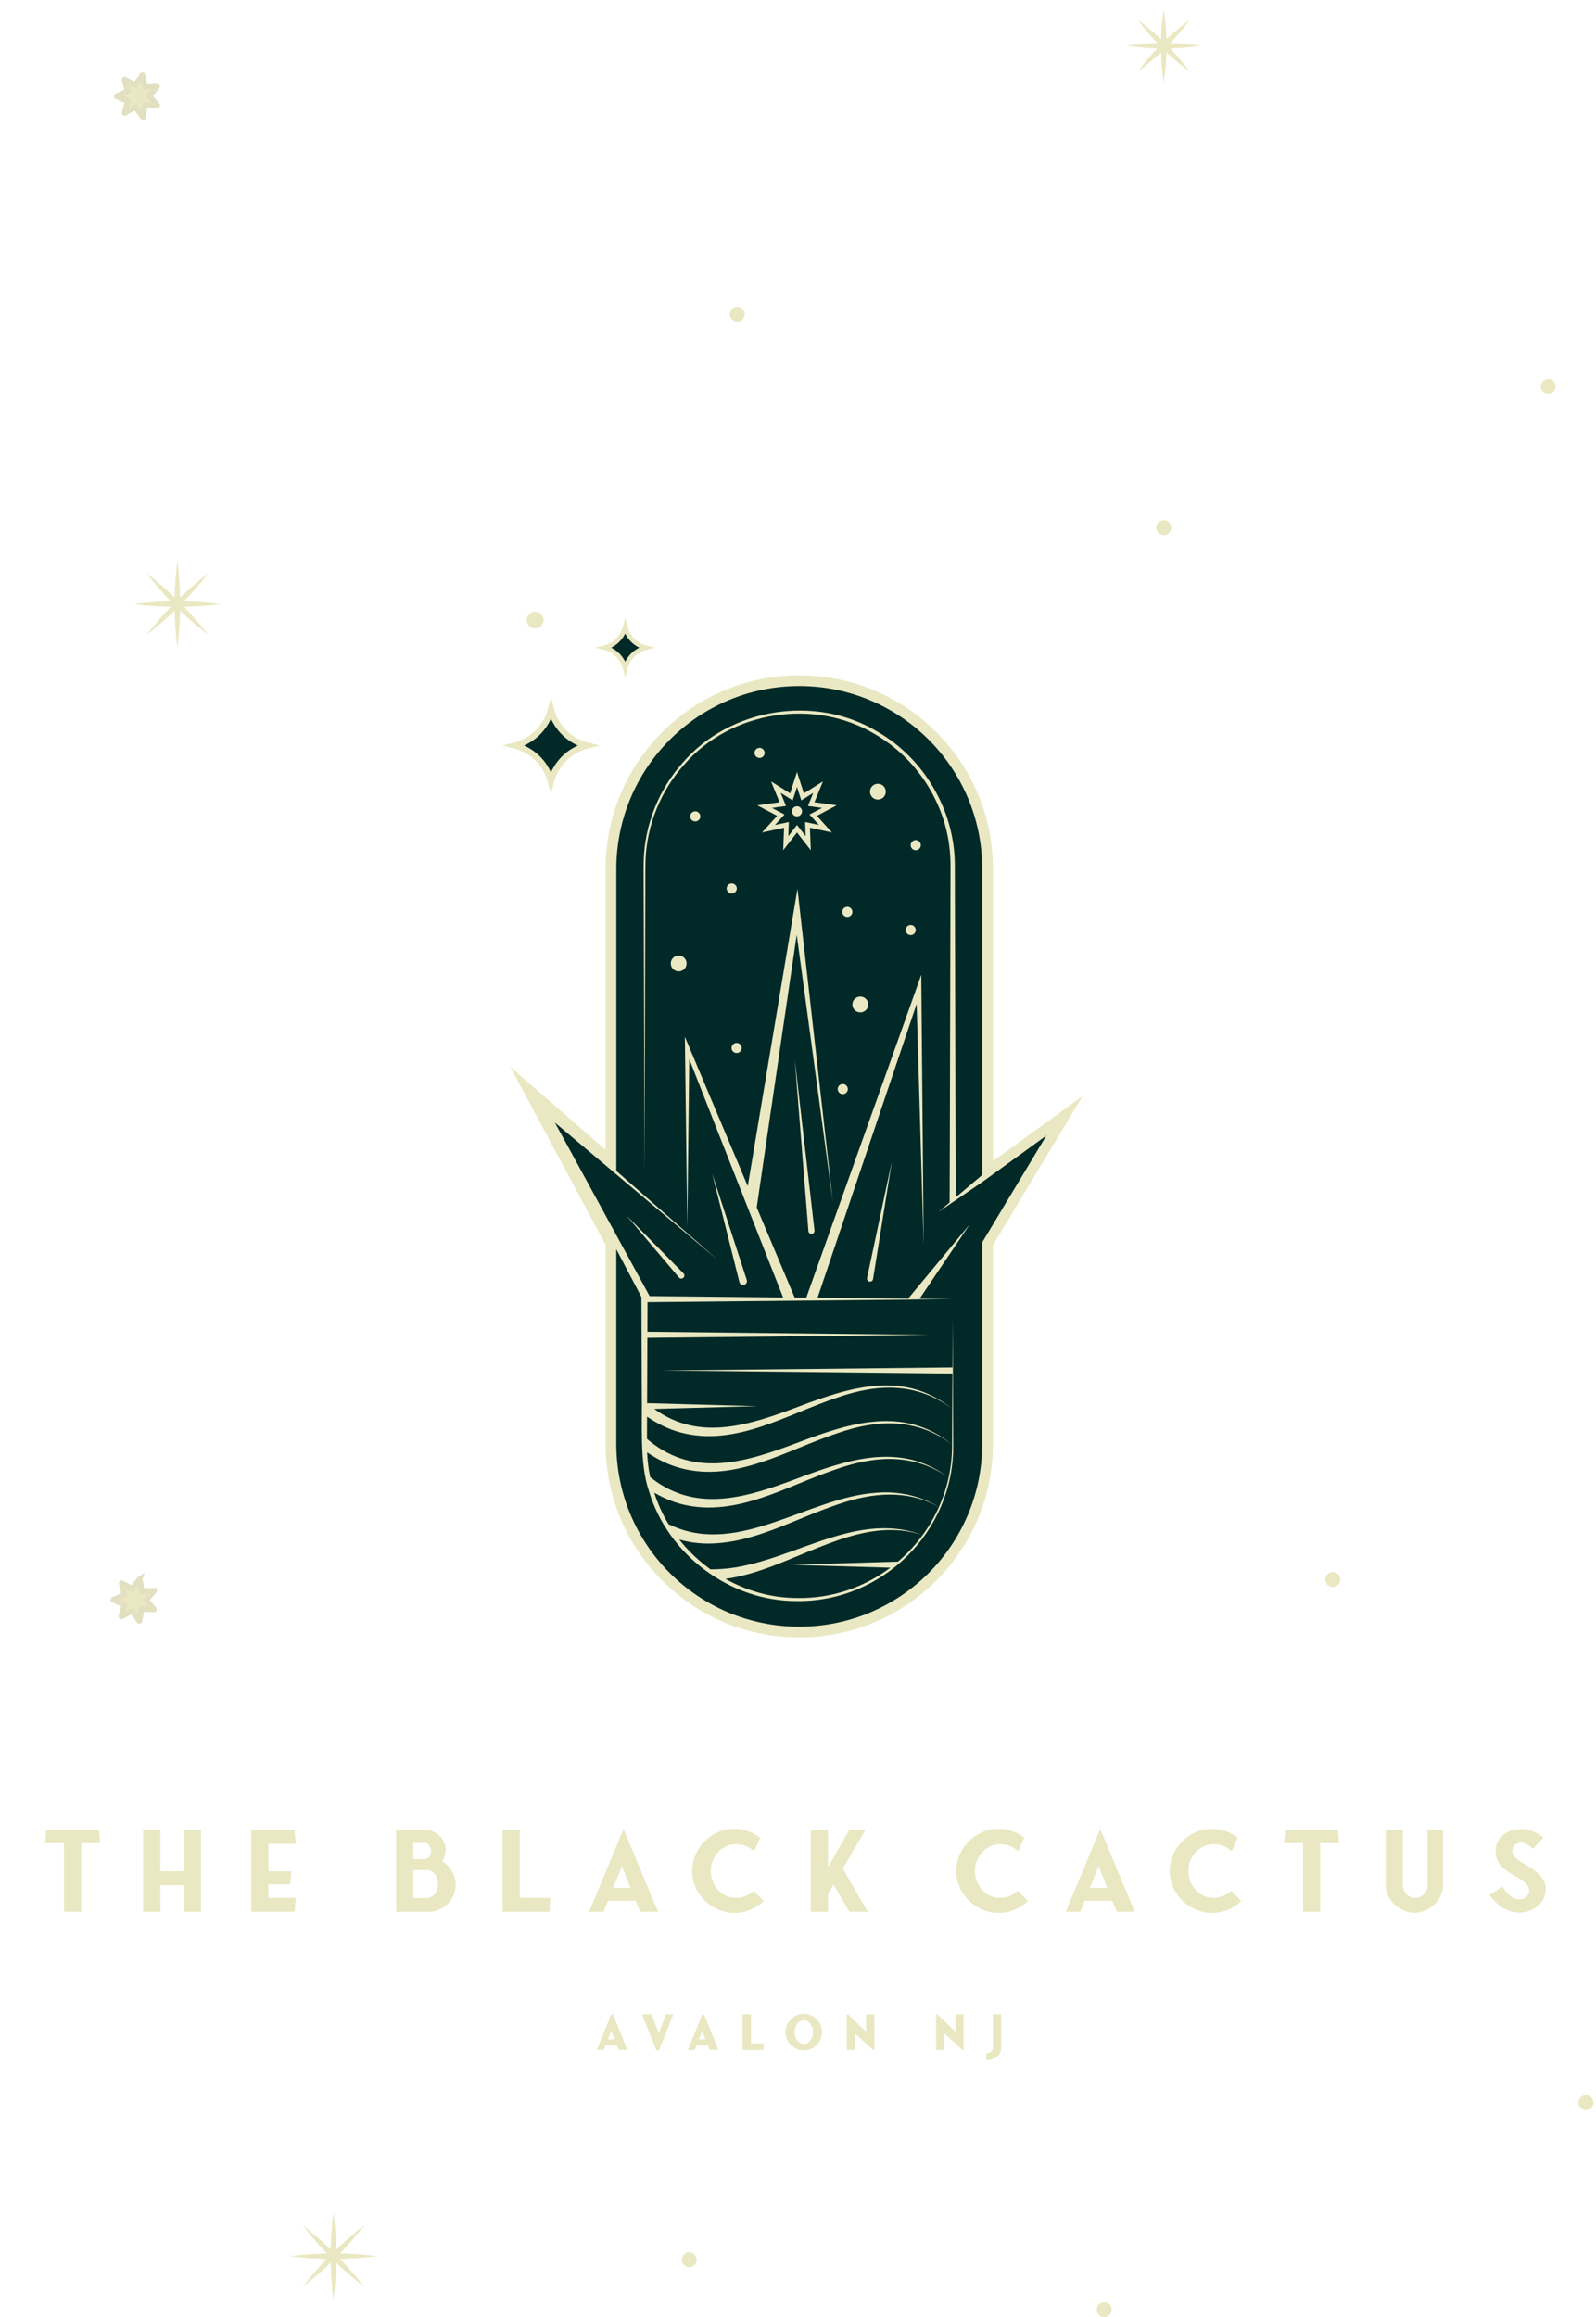 <?xml version="1.0" encoding="UTF-8"?>
<svg xmlns="http://www.w3.org/2000/svg" version="1.1" viewBox="0 0 310 450">
  <defs>
    <style>
      .cls-1 {
        fill: #002928;
      }

      .cls-2 {
        fill: none;
        stroke: #e3e0c2;
        stroke-miterlimit: 10;
        stroke-width: 1.065px;
      }

      .cls-3 {
        fill: #eae8c2;
      }
    </style>
  </defs>
  <!-- Generator: Adobe Illustrator 28.6.0, SVG Export Plug-In . SVG Version: 1.2.0 Build 709)  -->
  <g>
    <g id="Layer_1">
      <path class="cls-3" d="M25.986,117.322c5.621.726,11.33.732,16.95,0-5.62-.732-11.329-.726-16.95,0"/>
      <path class="cls-3" d="M34.461,108.846c-.726,5.621-.732,11.33,0,16.95.732-5.62.726-11.329,0-16.95"/>
      <path class="cls-3" d="M28.468,123.314c4.488-3.461,8.529-7.494,11.986-11.986-4.492,3.457-8.525,7.498-11.986,11.986"/>
      <path class="cls-3" d="M28.468,111.329c3.461,4.488,7.494,8.529,11.986,11.986-3.457-4.492-7.498-8.525-11.986-11.986"/>
      <path class="cls-3" d="M27.735,22.685h.009s.007-.003.01-.004h0s.004-.004.005-.005h0s.003-.004.004-.006c0,0,0-.002,0-.002,0-.002,0-.004.002-.005v-.002s0,0,0,0l.414-2.294,2.33.068s0,0,0,0c.003,0,.005,0,.006,0,.002,0,.004,0,.006,0,0,0,.003-.002.004-.003.002,0,.004-.002.005-.003t0,0s.002-.002.002-.003c.002-.002.003-.004.004-.006s0-.003.002-.005c0,0,0-.003,0-.004v-.004s0-.007-.002-.01t0-.002s-.002-.005-.004-.008h0l-1.534-1.754,1.505-1.78h0s.004-.006.005-.01c0,0,0-.002,0-.003,0-.002,0-.004,0-.007v-.004s0-.002-.002-.004c0-.002,0-.004-.002-.005,0-.002-.002-.004-.003-.006,0,0,0-.002-.002-.003t0,0s-.004-.002-.006-.003c0,0-.003-.002-.004-.003-.002,0-.004,0-.005,0-.002,0-.004,0-.006,0h-.002l-2.328.106-.453-2.287h0s0-.002,0-.003,0-.003-.002-.005c0,0,0-.001,0-.001,0-.002-.002-.004-.004-.006-.002-.002-.004-.003-.005-.005h-.002s-.006-.003-.009-.004h-.002s-.005-.001-.008,0h0s-.004.001-.007.002c0,.001-.002.001-.004.002s-.003.003-.005.004c0,.001-.002.002-.003.003h0s-1.369,1.888-1.369,1.888l-2.07-1.072h0s-.006-.003-.01-.003h0s-.006,0-.01.001h0s0,0-.002.001c-.003,0-.005.002-.007.003h0s-.006.006-.007.009h0s-.003.007-.004.01v.002s0,.006,0,.01h0s0,.003,0,.003l.621,2.246-2.129.951h0l-.002.002s-.002,0-.003,0c0,0,0,0-.002.002l-.002.002s0,.002-.002.002c0,0,0,.002,0,.003l-.002.002s0,.002,0,.003h0s0,.002,0,.003v.003s0,0,0,.002v.006s0,.002,0,.003v.003s0,0,0,0v.002s0,0,.002.002c0,0,0,.002,0,.003l.002.002s0,.002.002.002c0,0,0,0,.002.002,0,0,0,0,.002.002,0,0,0,0,.002.002,0,0,.002,0,.003,0h0s2.144.915,2.144.915l-.584,2.257s0,0,0,0v.012h0s.003.008.004.011h0s.005.006.007.008t.002,0s.004.003.007.004h0s0,0,.002,0c.003,0,.007,0,.01,0h0s.007,0,.01-.003l2.052-1.106,1.4,1.864s0,0,.002,0l.003.003s.003.003.005.004c0,0,.003,0,.005.002.002,0,.004,0,.006.002h.001"/>
      <path class="cls-2" d="M27.735,22.685h.009s.007-.003.01-.004h0s.004-.004.005-.005h0s.003-.004.004-.006c0,0,0-.002,0-.002,0-.002,0-.004.002-.005v-.002s0,0,0,0l.414-2.294,2.33.068s0,0,0,0c.003,0,.005,0,.006,0,.002,0,.004,0,.006,0,0,0,.003-.002.004-.003.002,0,.004-.002.005-.003t0,0s.002-.002.002-.003c.002-.002.003-.004.004-.006s0-.003.002-.005c0,0,0-.003,0-.004v-.004s0-.007-.002-.01t0-.002s-.002-.005-.004-.008h0l-1.534-1.754,1.505-1.78h0s.004-.006.005-.01c0,0,0-.002,0-.003,0-.002,0-.004,0-.007v-.004s0-.002-.002-.004c0-.002,0-.004-.002-.005,0-.002-.002-.004-.003-.006,0,0,0-.002-.002-.003t0,0s-.004-.002-.006-.003c0,0-.003-.002-.004-.003-.002,0-.004,0-.005,0-.002,0-.004,0-.006,0h-.002l-2.328.106-.453-2.287h0s0-.002,0-.003,0-.003-.002-.005c0,0,0-.001,0-.001,0-.002-.002-.004-.004-.006-.002-.002-.004-.003-.005-.005h-.002s-.006-.003-.009-.004h-.002s-.005-.001-.008,0h0s-.004.001-.007.002c0,.001-.002.001-.004.002s-.003.003-.005.004c0,.001-.002.002-.003.003h0s-1.369,1.888-1.369,1.888l-2.07-1.072h0s-.006-.003-.01-.003h0s-.006,0-.01.001h0s0,0-.002.001c-.003,0-.005.002-.007.003h0s-.006.006-.007.009h0s-.003.007-.004.01v.002s0,.006,0,.01h0s0,.003,0,.003l.621,2.246-2.129.951h0l-.002.002s-.002,0-.003,0c0,0,0,0-.002.002l-.002.002s0,.002-.002.002c0,0,0,.002,0,.003l-.002.002s0,.002,0,.003h0s0,.002,0,.003v.003s0,0,0,.002v.006s0,.002,0,.003v.003s0,0,0,0v.002s0,0,.002.002c0,0,0,.002,0,.003l.002.002s0,.002.002.002c0,0,0,0,.002.002,0,0,0,0,.002.002,0,0,0,0,.002.002,0,0,.002,0,.003,0h0s2.144.915,2.144.915l-.584,2.257s0,0,0,0v.012h0s.003.008.004.011h0s.005.006.007.008t.002,0s.004.003.007.004h0s0,0,.002,0c.003,0,.007,0,.01,0h0s.007,0,.01-.003l2.052-1.106,1.4,1.864s0,0,.002,0l.003.003s.003.003.005.004c0,0,.003,0,.005.002.002,0,.004,0,.006.002h.001Z"/>
      <path class="cls-3" d="M143.205,62.469c.8,0,1.448-.648,1.448-1.448s-.648-1.448-1.448-1.448-1.448.648-1.448,1.448.648,1.448,1.448,1.448"/>
      <path class="cls-3" d="M56.292,438.172c5.621.726,11.33.732,16.95,0-5.62-.732-11.329-.727-16.95,0"/>
      <path class="cls-3" d="M64.767,446.647c.726-5.621.732-11.33,0-16.95-.732,5.62-.726,11.329,0,16.95"/>
      <path class="cls-3" d="M58.774,432.179c3.461,4.488,7.494,8.529,11.986,11.986-3.457-4.492-7.498-8.525-11.986-11.986"/>
      <path class="cls-3" d="M58.774,444.164c4.488-3.461,8.529-7.494,11.986-11.986-4.492,3.457-8.525,7.498-11.986,11.986"/>
      <path class="cls-3" d="M214.477,447.104c.8,0,1.448.648,1.448,1.448s-.648,1.448-1.448,1.448-1.448-.648-1.448-1.448.648-1.448,1.448-1.448"/>
      <path class="cls-3" d="M308.052,406.924c.8,0,1.448.648,1.448,1.448s-.648,1.448-1.448,1.448-1.448-.648-1.448-1.448.648-1.448,1.448-1.448"/>
      <path class="cls-3" d="M27.129,306.693h.009s.007.003.01.004h0s.004.004.005.006h0s.003.003.004.006c0,0,0,.001,0,.001,0,.002,0,.004.002.005v.002s0,.001,0,.001l.414,2.294,2.33-.068s0,.001,0,.001c.003,0,.005,0,.006.001.002,0,.004,0,.006.001,0,.001.003.002.004.003.002.001.004.002.005.003h0s.002.003.002.004c.002.002.003.004.004.006s0,.003.002.005c0,.002,0,.003,0,.004v.004s0,.007-.002.01t0,.002s-.002.005-.004.008h0l-1.534,1.755,1.505,1.779h0s.004.006.005.01c0,.001,0,.002,0,.003,0,.002,0,.004,0,.007v.002s0,.001,0,.002c0,.001,0,.002,0,.004,0,.002,0,.004-.002.005,0,.002-.002.004-.003.006,0,.001,0,.002-.002.003t0,.001s-.004.002-.006.003c0,.001-.003.002-.004.003-.002,0-.004,0-.005.001-.002,0-.004.001-.006.001h-.002l-2.328-.106-.453,2.287h0s0,.002,0,.003,0,.003-.002.004c0,.001,0,.002,0,.002,0,.002-.002.004-.004.006-.002.002-.004.003-.005.005h-.002s-.006.003-.009.004h-.002s-.005.001-.008,0h0s-.004-.001-.007-.002c0-.001-.002-.001-.004-.002-.002-.001-.003-.003-.005-.004,0-.001-.002-.002-.003-.003h0s-1.369-1.888-1.369-1.888l-2.07,1.072h0s-.006.003-.01.003h0s-.006,0-.01-.001h0s0,0-.002-.001c-.003,0-.005-.002-.007-.003h0s-.006-.006-.007-.009h0s-.003-.007-.004-.01v-.002s0-.006,0-.01h0s0-.002,0-.003l.621-2.246-2.129-.951h0s0-.001-.002-.002c0,0-.002-.001-.003-.001,0-.001,0-.001-.002-.002l-.002-.002s0-.002-.002-.002c0-.001,0-.002,0-.003t-.002-.002s0-.002,0-.003h0s0-.002,0-.003v-.002s0-.002,0-.003v-.006s0-.002,0-.003v-.003s0-.001,0-.001h0s0-.003.002-.004c0-.001,0-.002,0-.003,0,0,0-.001.002-.002,0-.001,0-.002.002-.002,0-.001,0-.001.002-.002,0-.001,0-.001.002-.002t.002-.002s.002,0,.003-.001h0s2.144-.915,2.144-.915l-.584-2.257s0-.001,0-.001v-.012h0c0-.005.003-.008.004-.011h0s.005-.006.007-.008t.002-.001s.004-.003.007-.004h0s0-.001.002-.001c.003,0,.006-.001.01,0h0s.007.001.01.003l2.052,1.106,1.4-1.864s0,0,0-.001c.002-.001.003-.002.004-.003.002-.002.003-.003.005-.004,0-.001.003-.001.005-.002.002,0,.004,0,.007-.002h0"/>
      <path class="cls-2" d="M27.129,306.693h.009s.007.003.01.004h0s.004.004.005.006h0s.003.003.004.006c0,0,0,.001,0,.001,0,.002,0,.004.002.005v.002s0,.001,0,.001l.414,2.294,2.33-.068s0,.001,0,.001c.003,0,.005,0,.006.001.002,0,.004,0,.006.001,0,.001.003.002.004.003.002.001.004.002.005.003h0s.002.003.002.004c.002.002.003.004.004.006s0,.003.002.005c0,.002,0,.003,0,.004v.004s0,.007-.002.01t0,.002s-.002.005-.004.008h0l-1.534,1.755,1.505,1.779h0s.004.006.005.01c0,.001,0,.002,0,.003,0,.002,0,.004,0,.007v.002s0,.001,0,.002c0,.001,0,.002,0,.004,0,.002,0,.004-.002.005,0,.002-.002.004-.003.006,0,.001,0,.002-.002.003t0,.001s-.004.002-.006.003c0,.001-.003.002-.004.003-.002,0-.004,0-.005.001-.002,0-.004.001-.006.001h-.002l-2.328-.106-.453,2.287h0s0,.002,0,.003,0,.003-.002.004c0,.001,0,.002,0,.002,0,.002-.002.004-.004.006-.002.002-.004.003-.005.005h-.002s-.006.003-.009.004h-.002s-.005.001-.008,0h0s-.004-.001-.007-.002c0-.001-.002-.001-.004-.002-.002-.001-.003-.003-.005-.004,0-.001-.002-.002-.003-.003h0s-1.369-1.888-1.369-1.888l-2.07,1.072h0s-.006.003-.01.003h0s-.006,0-.01-.001h0s0,0-.002-.001c-.003,0-.005-.002-.007-.003h0s-.006-.006-.007-.009h0s-.003-.007-.004-.01v-.002s0-.006,0-.01h0s0-.002,0-.003l.621-2.246-2.129-.951h0s0-.001-.002-.002c0,0-.002-.001-.003-.001,0-.001,0-.001-.002-.002l-.002-.002s0-.002-.002-.002c0-.001,0-.002,0-.003t-.002-.002s0-.002,0-.003h0s0-.002,0-.003v-.002s0-.002,0-.003v-.006s0-.002,0-.003v-.003s0-.001,0-.001h0s0-.003.002-.004c0-.001,0-.002,0-.003,0,0,0-.001.002-.002,0-.001,0-.002.002-.002,0-.001,0-.001.002-.002,0-.001,0-.001.002-.002t.002-.002s.002,0,.003-.001h0s2.144-.915,2.144-.915l-.584-2.257s0-.001,0-.001v-.012h0c0-.005.003-.008.004-.011h0s.005-.006.007-.008t.002-.001s.004-.003.007-.004h0s0-.001.002-.001c.003,0,.006-.001.01,0h0s.007.001.01.003l2.052,1.106,1.4-1.864s0,0,0-.001c.002-.001.003-.002.004-.003.002-.002.003-.003.005-.004,0-.001.003-.001.005-.002.002,0,.004,0,.007-.002h0Z"/>
      <path class="cls-3" d="M133.875,437.422c.8,0,1.448.648,1.448,1.448s-.648,1.448-1.448,1.448-1.448-.648-1.448-1.448.648-1.448,1.448-1.448"/>
      <path class="cls-3" d="M258.873,305.315c.8,0,1.448.648,1.448,1.448s-.648,1.448-1.448,1.448-1.448-.648-1.448-1.448.648-1.448,1.448-1.448"/>
      <path class="cls-3" d="M226.042,103.917c.8,0,1.448-.648,1.448-1.448s-.648-1.448-1.448-1.448-1.448.648-1.448,1.448c0,.8.648,1.448,1.448,1.448"/>
      <path class="cls-3" d="M300.722,76.495c.8,0,1.448-.648,1.448-1.448s-.648-1.448-1.448-1.448-1.448.648-1.448,1.448.648,1.448,1.448,1.448"/>
      <path class="cls-3" d="M218.921,8.883c4.712.726,9.529.732,14.241,0-4.712-.732-9.529-.726-14.241,0"/>
      <path class="cls-3" d="M226.042,1.762c-.726,4.712-.732,9.529,0,14.241.732-4.712.726-9.529,0-14.241"/>
      <path class="cls-3" d="M221.007,13.918c3.845-2.819,7.256-6.221,10.07-10.07-3.849,2.814-7.251,6.225-10.07,10.07"/>
      <path class="cls-3" d="M221.007,3.848c2.819,3.845,6.221,7.256,10.07,10.07-2.814-3.849-6.225-7.251-10.07-10.07"/>
      <g>
        <path class="cls-1" d="M155.243,316.969c-20.168,0-36.577-16.409-36.577-36.577v-38.898l-15.967-29.791,15.967,13.92v-56.839c0-20.168,16.409-36.577,36.577-36.577s36.577,16.409,36.577,36.577v58.755l14.941-10.826-14.941,24.854v38.826c0,20.169-16.409,36.577-36.577,36.577"/>
        <path class="cls-1" d="M121.44,121.771c-.498,1.967-2.05,3.519-4.017,4.017,1.967.499,3.519,2.05,4.017,4.018.498-1.967,2.05-3.519,4.017-4.018-1.967-.498-3.519-2.049-4.017-4.017"/>
        <path class="cls-3" d="M118.709,125.788c1.187.584,2.148,1.545,2.731,2.732.584-1.188,1.545-2.149,2.732-2.732-1.188-.584-2.149-1.545-2.732-2.732-.584,1.187-1.545,2.148-2.731,2.732M121.44,131.621l-.433-1.707c-.461-1.818-1.876-3.233-3.694-3.694l-1.707-.433,1.707-.433c1.818-.461,3.233-1.876,3.694-3.694l.433-1.707.433,1.707c.461,1.818,1.876,3.233,3.694,3.694l1.707.433-1.707.433c-1.818.461-3.233,1.876-3.694,3.694l-.433,1.707Z"/>
        <path class="cls-1" d="M107.015,137.754c-.873,3.447-3.592,6.165-7.038,7.038,3.447.874,6.165,3.592,7.038,7.038.873-3.447,3.592-6.165,7.038-7.038-3.447-.873-6.165-3.592-7.038-7.038"/>
        <path class="cls-3" d="M101.788,144.792c2.329,1.036,4.191,2.898,5.227,5.227,1.036-2.329,2.898-4.191,5.227-5.227-2.329-1.036-4.191-2.898-5.227-5.226-1.036,2.328-2.898,4.19-5.227,5.226M107.015,154.253l-.576-2.276c-.824-3.252-3.357-5.785-6.608-6.609l-2.275-.576,2.275-.576c3.251-.824,5.784-3.357,6.608-6.608l.576-2.276.576,2.276c.824,3.251,3.357,5.784,6.609,6.608l2.275.576-2.275.576c-3.252.824-5.785,3.357-6.609,6.609l-.576,2.276Z"/>
        <path class="cls-3" d="M155.058,280.135c-9.824,3.694-19.924,7.071-28.975-.337l-.418-.361c.002-.541.008-2.154.017-4.299,1.963,1.34,4.128,2.426,6.44,3.052,10.765,2.908,20.769-3.577,30.637-6.801,7.749-2.706,15.412-2.916,22.201,2.247-.012,2.639-.023,5.05-.032,6.9-9.371-7.56-19.72-4.241-29.871-.4M170.247,289.909c-13.15.862-26.568,12.266-39.645,6.447l-.741-.322c-1.164-1.916-2.104-3.973-2.78-6.136,1.739,1.022,3.617,1.826,5.586,2.299,10.464,2.501,20.123-3.622,29.684-6.824,7.42-2.641,15-3.21,21.755,1.49-9.245-6.875-19.498-3.388-29.225.268-9.425,3.532-19.363,6.851-28.198.044,0,0-.252-.198-.4-.315-.325-1.576-.52-3.175-.591-4.788,1.96,1.337,4.121,2.42,6.43,3.045,10.765,2.909,20.769-3.577,30.637-6.801,7.737-2.701,15.388-2.914,22.169,2.224,0,.06,0,.123,0,.182.003,4.243-.913,8.293-2.554,11.962-3.602-2.201-7.924-3.125-12.126-2.774M138.77,304.781s-.386.009-.776.006c-2.275-1.637-4.325-3.586-6.065-5.783,1.564.44,3.177.697,4.787.766,9.366.291,17.583-4.835,26.207-7.649,6.476-2.23,13.277-2.904,19.449.569-.863,1.93-1.928,3.755-3.166,5.446-13.805-5.188-26.787,6.463-40.436,6.645M172.94,304.469c-5.078,3.804-11.384,6.023-18.15,5.886-4.898-.005-9.668-1.357-13.88-3.713,6.42-.891,12.243-3.818,18.193-6.147,4.841-1.906,9.915-3.631,15.178-3.309,1.668.1,3.325.424,4.92.956-1.39,1.897-2.996,3.626-4.782,5.148l-.482.018-20.197.594,19.201.566ZM190.78,241.278v39.114c0,19.626-15.91,35.537-35.536,35.537s-35.537-15.91-35.537-35.537v-37.771c2.246,4.27,4.097,7.787,4.879,9.275.008,2.143.073,18.71.073,18.71.123,5.622-.488,13.577,1.379,18.942,3.672,12.416,15.796,21.479,28.745,21.401,16.651.21,30.504-13.58,30.367-30.228-.026-6.123-.084-18.483-.111-24.838-.011,2.501-.027,6.002-.044,9.69l-56.483.595,56.477.594c-.01,2.316-.02,4.67-.031,6.87-9.379-7.592-19.74-4.27-29.902-.425-9.463,3.559-19.183,6.818-27.974.43l19.981-.542-21.372-.58c.002-.615.008-1.91.008-1.91l.042-10.777,54.879-.589-54.874-.588.023-5.751,59.27-.588-6.431-.065,9.759-14.473-11.987,14.452-17.584-.175,19.249-57.076,1.362,46.916-.438-49.749-.026-2.831-.953,2.677-21.385,60.042-2.257-.023-7.368-17.502,7.769-52.96,7.034,51.991-6.393-56.515-.497-4.398-.732,4.378-8.923,53.364-11.369-27.001-.844-2.005.026,2.166.445,34.723.38-32.547,18.227,46.283-25.927-.258-18.405-33.71c3.13,2.639,31.744,26.776,31.744,26.776l-19.806-17.376v-58.634c0-19.627,15.91-35.537,35.537-35.537s35.536,15.91,35.536,35.537v59.414l-5.145,4.345c-.01-8.949-.183-58.618-.18-64.639-.032-10.475-5.97-20.612-15.048-25.816-12.071-7.263-28.681-4.595-37.85,6.1-4.596,5.166-7.309,11.948-7.527,18.857-.046,2.01,0,4.827-.006,6.864l.157,53.427.157-53.427c.019-2.01-.017-4.873.043-6.851.25-6.815,2.962-13.498,7.519-18.565,9.051-10.451,25.36-13.009,37.167-5.824,7.823,4.562,13.299,12.871,14.339,21.869.134,1.119.205,2.246.214,3.373-.028,6.325-.125,57.658-.173,65.635l-2.173,1.836,8.507-5.805,3.685-2.67,8.777-6.359-12.462,20.729ZM202.02,218.863l-9.159,6.636v-56.715c0-10.049-3.912-19.495-11.018-26.601-7.105-7.104-16.552-11.018-26.6-11.018s-19.495,3.913-26.6,11.018-11.018,16.552-11.018,26.601v54.55l-9.952-8.677-8.579-7.479,5.376,10.031,13.155,24.545v38.636c0,10.048,3.913,19.495,11.018,26.6,7.104,7.105,16.551,11.018,26.6,11.018s19.495-3.912,26.6-11.018,11.018-16.552,11.018-26.6v-38.536l12.164-20.235,5.257-8.744-8.262,5.987Z"/>
        <path class="cls-3" d="M121.684,236.071l10.196,12.044c.222.264.628.282.872.039.234-.231.237-.607.006-.841l-11.074-11.242Z"/>
        <path class="cls-3" d="M103.953,122.063c.901,0,1.633-.731,1.633-1.633s-.732-1.633-1.633-1.633-1.633.732-1.633,1.633.731,1.633,1.633,1.633"/>
        <path class="cls-3" d="M168.9,248.903c.325.052.63-.169.681-.494l3.651-22.84c-.003.025-4.825,22.632-4.826,22.652-.052.325.169.63.494.681"/>
        <path class="cls-3" d="M154.37,205.758c.002.011,2.651,33.373,2.653,33.378.05.325.352.548.678.5.325-.05.548-.352.499-.677l-3.829-33.201Z"/>
        <path class="cls-3" d="M144.57,249.531c.391-.127.605-.547.478-.938l-6.721-20.673,5.292,21.085c.103.415.544.66.951.526"/>
      </g>
      <path class="cls-3" d="M159.655,156.909l-2.427,1.284,1.841,2.035-2.683-.576.101,2.743-1.685-2.167-1.685,2.167.101-2.743-2.683.576,1.841-2.035-2.426-1.284,2.719-.376-1.034-2.543,2.324,1.46.843-2.612.842,2.612,2.325-1.46-1.034,2.543,2.719.376ZM159.838,151.765l-3.695,2.32-1.339-4.152-1.339,4.152-3.695-2.32,1.643,4.042-4.322.598,3.857,2.04-2.927,3.236,4.266-.917-.162,4.361,2.679-3.444,2.679,3.444-.162-4.361,4.266.917-2.927-3.236,3.857-2.04-4.322-.598,1.643-4.042Z"/>
      <g>
        <path class="cls-3" d="M167.101,193.553c-.848,0-1.536.687-1.536,1.536s.687,1.536,1.536,1.536,1.536-.687,1.536-1.536-.687-1.536-1.536-1.536"/>
        <path class="cls-3" d="M170.519,152.221c-.848,0-1.536.687-1.536,1.536s.688,1.536,1.536,1.536,1.536-.688,1.536-1.536-.687-1.536-1.536-1.536"/>
        <path class="cls-3" d="M164.582,176.116c-.543,0-.983.44-.983.983s.439.983.983.983.983-.44.983-.983-.44-.983-.983-.983"/>
        <path class="cls-3" d="M163.697,210.535c-.543,0-.983.44-.983.983s.439.983.983.983.983-.439.983-.983-.44-.983-.983-.983"/>
        <path class="cls-3" d="M135.044,157.572c-.543,0-.983.44-.983.983s.439.983.983.983.983-.44.983-.983c0-.542-.44-.983-.983-.983"/>
        <path class="cls-3" d="M176.888,179.642c-.543,0-.983.44-.983.983s.439.983.983.983.983-.439.983-.983-.44-.983-.983-.983"/>
        <path class="cls-3" d="M143.109,172.553c0-.542-.44-.983-.983-.983s-.983.44-.983.983.439.983.983.983.983-.439.983-.983"/>
        <path class="cls-3" d="M148.519,146.223c0-.542-.44-.983-.983-.983s-.983.44-.983.983.439.983.983.983.983-.44.983-.983"/>
        <path class="cls-3" d="M177.871,163.159c-.542,0-.983.44-.983.983s.44.983.983.983.983-.44.983-.983c0-.542-.439-.983-.983-.983"/>
        <path class="cls-3" d="M143.074,202.544c-.542,0-.983.44-.983.983s.44.983.983.983.983-.439.983-.983-.44-.983-.983-.983"/>
        <path class="cls-3" d="M154.803,156.59c-.542,0-.983.44-.983.983s.44.983.983.983.983-.439.983-.983c0-.542-.439-.983-.983-.983"/>
        <path class="cls-3" d="M131.822,185.582c-.848,0-1.536.687-1.536,1.536s.687,1.536,1.536,1.536,1.536-.687,1.536-1.536c0-.848-.687-1.536-1.536-1.536"/>
      </g>
      <polygon class="cls-3" points="15.768 357.98 15.768 371.301 12.427 371.301 12.427 357.98 8.76 357.98 8.978 355.398 19.218 355.398 19.434 357.98 15.768 357.98"/>
      <polygon class="cls-3" points="39.027 355.398 39.027 371.301 35.686 371.301 35.686 366.136 31.151 366.136 31.151 371.301 27.81 371.301 27.81 355.398 31.151 355.398 31.151 363.425 35.686 363.425 35.686 355.398 39.027 355.398"/>
      <polygon class="cls-3" points="52.134 368.589 57.449 368.589 57.233 371.301 48.793 371.301 48.793 355.398 57.233 355.398 57.449 358.11 52.134 358.11 52.134 363.425 56.581 363.425 56.365 365.963 52.134 365.963 52.134 368.589"/>
      <path class="cls-3" d="M82.863,368.631c1.086,0,2.214-.976,2.214-2.733,0-1.735-1.128-2.712-2.235-2.712h-2.56v5.445h2.581ZM80.281,357.936v3.124h2.061c.717,0,1.389-.5,1.389-1.584,0-.803-.542-1.541-1.237-1.541h-2.213ZM83.298,371.301h-6.358v-15.903h5.685c2.061,0,3.927,1.736,3.927,3.906,0,.802-.26,1.562-.672,2.191,1.562.933,2.626,2.647,2.626,4.556,0,2.842-2.344,5.208-5.207,5.25"/>
      <polygon class="cls-3" points="106.926 368.589 106.709 371.301 97.618 371.301 97.618 355.398 100.981 355.398 100.981 368.589 106.926 368.589"/>
      <path class="cls-3" d="M122.484,366.658l-1.692-4.187-1.693,4.187h3.384ZM127.821,371.301h-3.471l-.889-2.148h-5.359l-.868,2.148h-2.821l6.703-16.076,6.705,16.076Z"/>
      <path class="cls-3" d="M148.326,369.196c-1.454,1.432-3.492,2.321-5.706,2.321-4.296,0-8.179-3.601-8.179-8.158,0-4.296,3.645-8.179,8.179-8.179,1.887,0,3.645.651,5.012,1.735l-1.15,2.626c-.933-.846-2.169-1.367-3.536-1.367-2.712,0-4.882,2.343-4.882,5.207,0,2.712,2.018,5.207,4.882,5.207,1.28,0,2.495-.499,3.471-1.345l1.909,1.953Z"/>
      <polygon class="cls-3" points="160.825 367.829 160.825 371.301 157.484 371.301 157.484 355.398 160.825 355.398 160.825 362.6 164.991 355.398 168.094 355.398 163.711 362.904 168.549 371.301 164.991 371.301 161.909 366.007 160.825 367.829"/>
      <path class="cls-3" d="M199.625,369.196c-1.454,1.432-3.492,2.321-5.706,2.321-4.296,0-8.179-3.601-8.179-8.158,0-4.296,3.645-8.179,8.179-8.179,1.887,0,3.645.651,5.012,1.735l-1.149,2.626c-.934-.846-2.17-1.367-3.537-1.367-2.712,0-4.882,2.343-4.882,5.207,0,2.712,2.018,5.207,4.882,5.207,1.28,0,2.495-.499,3.471-1.345l1.909,1.953Z"/>
      <path class="cls-3" d="M215.075,366.658l-1.692-4.187-1.693,4.187h3.384ZM220.413,371.301h-3.471l-.889-2.148h-5.359l-.868,2.148h-2.82l6.703-16.076,6.705,16.076Z"/>
      <path class="cls-3" d="M241.091,369.196c-1.453,1.432-3.492,2.321-5.706,2.321-4.295,0-8.179-3.601-8.179-8.158,0-4.296,3.645-8.179,8.179-8.179,1.888,0,3.645.651,5.012,1.735l-1.149,2.626c-.934-.846-2.17-1.367-3.537-1.367-2.712,0-4.882,2.343-4.882,5.207,0,2.712,2.018,5.207,4.882,5.207,1.28,0,2.495-.499,3.471-1.345l1.909,1.953Z"/>
      <polygon class="cls-3" points="256.432 357.98 256.432 371.301 253.091 371.301 253.091 357.98 249.424 357.98 249.641 355.398 259.881 355.398 260.099 357.98 256.432 357.98"/>
      <g>
        <path class="cls-3" d="M280.278,366.267c-.044,2.69-2.559,5.207-5.533,5.207-2.798,0-5.51-2.278-5.597-5.315v-10.761h3.341v10.804c0,1.259,1.041,2.408,2.343,2.408,1.28,0,2.43-1.107,2.451-2.408v-10.804h2.994v10.87h0Z"/>
        <path class="cls-3" d="M289.327,368.068l2.451-1.693c.89,1.258,1.78,2.495,3.386,2.495,1.279,0,1.865-.998,1.865-1.692,0-2.756-6.531-3.038-6.531-7.572,0-2.777,2.257-4.382,4.99-4.382,1.541,0,3.19.651,4.296,1.692l-2.04,2.148c-.607-.585-1.431-1.215-2.278-1.215-.911,0-1.735.716-1.735,1.693,0,2.365,6.509,3.254,6.509,7.29,0,2.777-2.496,4.621-5.099,4.621-2.496,0-4.382-1.496-5.815-3.384"/>
      </g>
      <path class="cls-3" d="M119.355,396.091l-.643-1.607-.652,1.607h1.295ZM115.932,398.133l2.798-6.929h.331l2.799,6.929h-1.683l-.369-.898h-2.203l-.369.898h-1.305Z"/>
      <polygon class="cls-3" points="127.999 398.19 127.479 398.19 124.671 391.204 126.552 391.204 127.96 394.871 129.341 391.204 130.806 391.204 127.999 398.19"/>
      <path class="cls-3" d="M137.038,396.091l-.643-1.607-.652,1.607h1.295ZM133.616,398.133l2.798-6.929h.331l2.799,6.929h-1.683l-.369-.898h-2.203l-.369.898h-1.305Z"/>
      <polygon class="cls-3" points="148.367 396.857 148.271 398.133 144.217 398.133 144.217 391.205 145.861 391.205 145.861 396.857 148.367 396.857"/>
      <path class="cls-3" d="M156.122,396.97c1.106,0,1.805-1.248,1.805-2.306,0-1.049-.718-2.307-1.805-2.307s-1.806,1.238-1.806,2.307c0,1.096.718,2.306,1.806,2.306M152.567,394.664c0-1.91,1.617-3.555,3.555-3.555,1.909,0,3.554,1.617,3.554,3.555,0,1.975-1.579,3.554-3.554,3.554-1.91,0-3.555-1.607-3.555-3.554"/>
      <polygon class="cls-3" points="169.813 398.133 169.567 398.133 166.06 394.938 166.06 398.133 164.473 398.133 164.473 391.205 164.718 391.205 168.225 394.588 168.225 391.205 169.813 391.205 169.813 398.133"/>
      <polygon class="cls-3" points="187.167 398.133 186.92 398.133 183.414 394.938 183.414 398.133 181.826 398.133 181.826 391.205 182.071 391.205 185.578 394.588 185.578 391.205 187.167 391.205 187.167 398.133"/>
      <path class="cls-3" d="M194.486,391.205v6.4c-.009,1.56-1.2,2.476-2.902,2.505v-1.305c.672,0,1.258-.444,1.258-1.143v-6.456h1.644Z"/>
    </g>
  </g>
</svg>